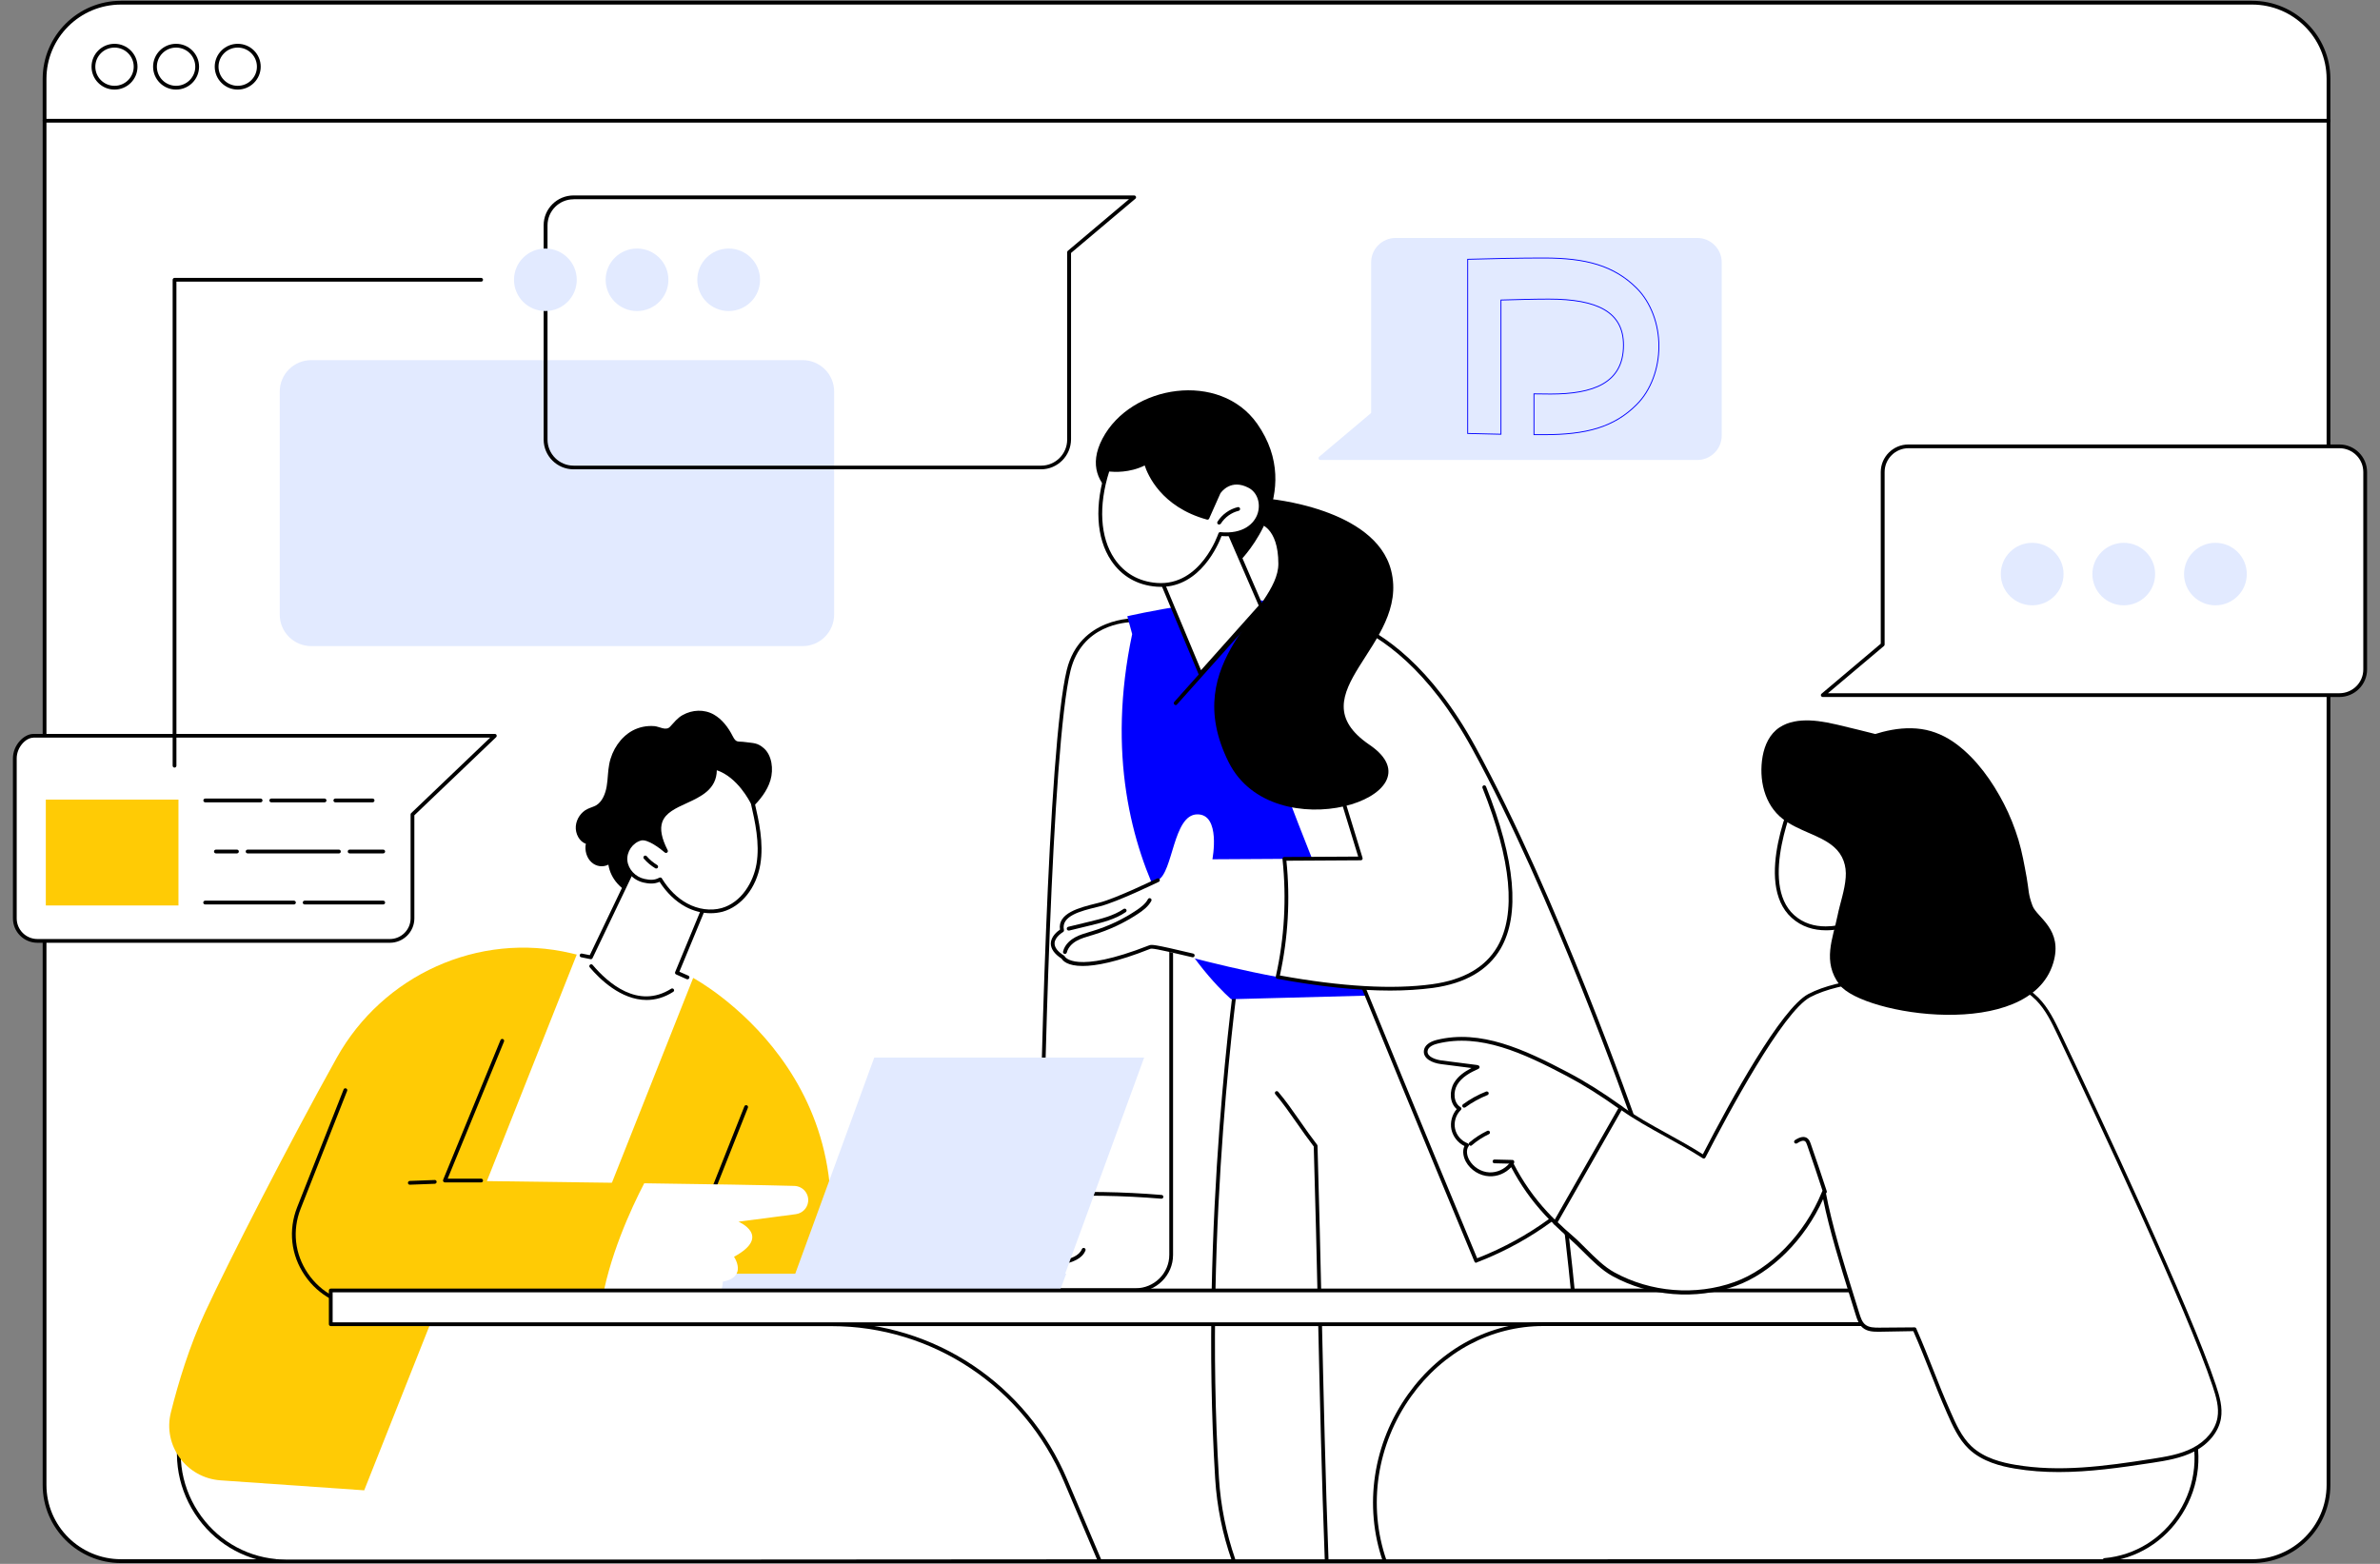 <?xml version="1.0" encoding="UTF-8"?> <svg xmlns="http://www.w3.org/2000/svg" xmlns:xlink="http://www.w3.org/1999/xlink" version="1.1" id="Calque_1" x="0px" y="0px" viewBox="0 0 1200 788.57" xml:space="preserve"><rect x="0" y="0" width="1200" height="788.57" fill="#808080" stroke="none"/> <style type="text/css"> .st0{fill:#FFFFFF;} .st1{fill:#E2EAFF;} .st2{fill:#FFCB05;} .st3{fill:#0000FF;} .st4{fill:none;stroke:#0000FF;stroke-width:0.446;stroke-miterlimit:10;} </style> <g transform="translate(-828 -394)"> <g> <g> <g> <g> <path class="st0" d="M1963.47,1181.22H889.03c-21.31,0-38.56-17.22-38.56-38.4V433.75c0-21.22,17.29-38.4,38.56-38.4h1074.44 c21.31,0,38.56,17.22,38.56,38.4v709.03C2002.08,1164,1984.78,1181.22,1963.47,1181.22z"></path> <path d="M1963.47,1182.17H889.03c-21.79,0-39.51-17.65-39.51-39.34V433.75c0-21.7,17.72-39.35,39.51-39.35h1074.44 c21.79,0,39.51,17.65,39.51,39.35v709.03C2003.03,1164.52,1985.26,1182.17,1963.47,1182.17z M889.03,396.3 c-20.75,0-37.61,16.79-37.61,37.45v709.03c0,20.66,16.86,37.45,37.61,37.45h1074.44c20.75,0,37.61-16.79,37.61-37.45V433.75 c0-20.66-16.86-37.45-37.61-37.45H889.03z"></path> <path d="M2002.08,455.83H850.47c-0.52,0-0.95-0.43-0.95-0.95c0-0.52,0.43-0.95,0.95-0.95h1151.61c0.52,0,0.95,0.43,0.95,0.95 C2003.03,455.4,2002.59,455.83,2002.08,455.83z"></path> <path d="M885.74,439.17c-6.4,0-11.59-5.17-11.59-11.54c0-6.37,5.19-11.54,11.59-11.54c6.4,0,11.59,5.17,11.59,11.54 C897.33,434.01,892.14,439.17,885.74,439.17z M885.74,417.99c-5.36,0-9.68,4.35-9.68,9.64c0,5.34,4.37,9.64,9.68,9.64 c5.36,0,9.68-4.35,9.68-9.64C895.43,422.3,891.06,417.99,885.74,417.99z"></path> <path d="M916.78,439.17c-6.4,0-11.59-5.17-11.59-11.54c0-6.37,5.19-11.54,11.59-11.54c6.4,0,11.59,5.17,11.59,11.54 C928.37,434.01,923.18,439.17,916.78,439.17z M916.78,417.99c-5.36,0-9.68,4.35-9.68,9.64c0,5.34,4.37,9.64,9.68,9.64 c5.36,0,9.68-4.35,9.68-9.64C926.47,422.3,922.14,417.99,916.78,417.99z"></path> <path d="M947.86,439.17c-6.4,0-11.59-5.17-11.59-11.54c0-6.37,5.19-11.54,11.59-11.54c6.4,0,11.59,5.17,11.59,11.54 C959.45,434.01,954.22,439.17,947.86,439.17z M947.86,417.99c-5.36,0-9.68,4.35-9.68,9.64c0,5.34,4.37,9.64,9.68,9.64 c5.36,0,9.68-4.35,9.68-9.64C957.55,422.3,953.18,417.99,947.86,417.99z"></path> <path class="st1" d="M1232.67,719.8H984.96c-8.78,0-15.91-7.1-15.91-15.84V591.43c0-8.74,7.13-15.84,15.91-15.84h247.71 c8.77,0,15.91,7.1,15.91,15.84v112.48C1248.53,712.69,1241.44,719.8,1232.67,719.8z"></path> <path class="st0" d="M1024.55,868.44H846.88c-6.31,0-11.41-5.08-11.41-11.36V776.4c0-6.28,5.1-11.36,9.29-11.36h232.75 l-41.54,39.69v52.34C1035.97,863.36,1030.87,868.44,1024.55,868.44z"></path> <path d="M1024.55,869.39H846.88c-6.83,0-12.36-5.51-12.36-12.31V776.4c0-6.8,5.62-12.31,10.25-12.31h232.75 c0.39,0,0.74,0.21,0.86,0.6c0.13,0.34,0.04,0.78-0.22,1.03l-41.24,39.39v51.96C1036.92,863.88,1031.39,869.39,1024.55,869.39z M844.76,765.99c-3.76,0-8.34,4.82-8.34,10.42v80.67c0,5.73,4.67,10.42,10.46,10.42h177.68c5.75,0,10.46-4.69,10.46-10.42 v-52.39c0-0.26,0.09-0.52,0.3-0.69l39.82-38.05H844.76V765.99z"></path> <path class="st2" d="M917.98,850.58h-66.88V797.2h66.88V850.58z"></path> <path d="M959.41,798.57h-27.93c-0.52,0-0.95-0.43-0.95-0.95c0-0.52,0.43-0.95,0.95-0.95h27.93c0.52,0,0.95,0.43,0.95,0.95 C960.36,798.14,959.93,798.57,959.41,798.57z"></path> <path d="M991.66,798.57h-26.89c-0.52,0-0.95-0.43-0.95-0.95c0-0.52,0.43-0.95,0.95-0.95h26.89c0.52,0,0.95,0.43,0.95,0.95 C992.61,798.14,992.18,798.57,991.66,798.57z"></path> <path d="M1015.87,798.57h-18.8c-0.52,0-0.95-0.43-0.95-0.95c0-0.52,0.43-0.95,0.95-0.95h18.8c0.52,0,0.95,0.43,0.95,0.95 C1016.82,798.14,1016.38,798.57,1015.87,798.57z"></path> <path d="M947.48,824.32h-10.63c-0.52,0-0.95-0.43-0.95-0.95c0-0.52,0.43-0.95,0.95-0.95h10.63c0.52,0,0.95,0.43,0.95,0.95 C948.43,823.89,947.99,824.32,947.48,824.32z"></path> <path d="M998.92,824.32h-46.08c-0.52,0-0.95-0.43-0.95-0.95c0-0.52,0.43-0.95,0.95-0.95h46.04c0.52,0,0.95,0.43,0.95,0.95 C999.83,823.89,999.44,824.32,998.92,824.32z"></path> <path d="M1021.23,824.32h-16.95c-0.52,0-0.95-0.43-0.95-0.95c0-0.52,0.43-0.95,0.95-0.95h16.95c0.52,0,0.95,0.43,0.95,0.95 C1022.18,823.89,1021.74,824.32,1021.23,824.32z"></path> <path d="M976.22,850.06h-44.79c-0.52,0-0.95-0.43-0.95-0.95c0-0.51,0.43-0.95,0.95-0.95h44.79c0.52,0,0.95,0.43,0.95,0.95 C977.17,849.63,976.74,850.06,976.22,850.06z"></path> <path d="M1021.23,850.06h-39.64c-0.52,0-0.95-0.43-0.95-0.95c0-0.51,0.43-0.95,0.95-0.95h39.64c0.52,0,0.95,0.43,0.95,0.95 C1022.18,849.63,1021.74,850.06,1021.23,850.06z"></path> <path class="st0" d="M1790.29,619.07h217.23c7.17,0,13.01,5.81,13.01,12.96v99.57c0,7.14-5.84,12.96-13.01,12.96h-260.46 l30.22-25.48v-87.04C1777.28,624.84,1783.11,619.07,1790.29,619.07z"></path> <path d="M2007.52,745.46h-260.46c-0.39,0-0.78-0.26-0.91-0.61c-0.13-0.39-0.04-0.78,0.26-1.03l29.87-25.23v-86.57 c0-7.66,6.27-13.9,13.96-13.9h217.28c7.69,0,13.96,6.24,13.96,13.9v99.57C2021.49,739.21,2015.22,745.46,2007.52,745.46z M1749.65,743.56h257.87c6.66,0,12.06-5.38,12.06-12.01v-99.53c0-6.63-5.4-12.01-12.06-12.01h-217.23 c-6.66,0-12.06,5.38-12.06,12.01v87c0,0.26-0.13,0.56-0.35,0.73L1749.65,743.56z"></path> <path class="st1" d="M1960.84,683.47c0,8.7-7.09,15.76-15.82,15.76c-8.74,0-15.82-7.05-15.82-15.76 c0-8.7,7.09-15.76,15.82-15.76C1953.75,667.71,1960.84,674.76,1960.84,683.47z"></path> <path class="st1" d="M1914.62,683.47c0,8.7-7.08,15.76-15.82,15.76c-8.74,0-15.82-7.05-15.82-15.76 c0-8.7,7.08-15.76,15.82-15.76C1907.54,667.71,1914.62,674.76,1914.62,683.47z"></path> <path class="st1" d="M1868.45,683.47c0,8.7-7.09,15.76-15.82,15.76c-8.74,0-15.82-7.05-15.82-15.76 c0-8.7,7.08-15.76,15.82-15.76C1861.37,667.71,1868.45,674.76,1868.45,683.47z"></path> <path d="M1352.89,630.65H1117.2c-8.3,0-15.09-6.72-15.09-15.02V507.57c0-8.27,6.74-15.02,15.09-15.02h282.64 c0.39,0,0.78,0.26,0.91,0.6c0.13,0.39,0.04,0.77-0.26,1.03l-32.47,27.38v93.97C1367.98,623.89,1361.19,630.65,1352.89,630.65z M1117.2,494.49c-7.26,0-13.14,5.9-13.14,13.13v108.05c0,7.23,5.92,13.13,13.14,13.13h235.73c7.26,0,13.14-5.9,13.14-13.13 v-94.49c0-0.26,0.13-0.56,0.35-0.73l30.82-26H1117.2V494.49z"></path> <path class="st1" d="M1683.73,625.95h-189.95c-0.39,0-0.78-0.26-0.91-0.6c-0.13-0.39-0.04-0.77,0.26-1.03l26.2-22.08V526.3 c0-6.8,5.54-12.31,12.37-12.31h152.04c6.83,0,12.36,5.51,12.36,12.31v87.34C1696.09,620.44,1690.56,625.95,1683.73,625.95z"></path> <path class="st1" d="M1211.22,535.08c0,8.7-7.09,15.76-15.82,15.76s-15.82-7.05-15.82-15.76c0-8.7,7.09-15.76,15.82-15.76 S1211.22,526.38,1211.22,535.08z"></path> <path class="st1" d="M1165.01,535.08c0,8.7-7.08,15.76-15.82,15.76c-8.74,0-15.82-7.05-15.82-15.76 c0-8.7,7.08-15.76,15.82-15.76C1157.93,519.33,1165.01,526.38,1165.01,535.08z"></path> <path class="st1" d="M1118.8,535.08c0,8.7-7.08,15.76-15.82,15.76c-8.74,0-15.82-7.05-15.82-15.76 c0-8.7,7.08-15.76,15.82-15.76C1111.71,519.33,1118.8,526.38,1118.8,535.08z"></path> <path d="M916,781.05c-0.52,0-0.95-0.43-0.95-0.95V535.08c0-0.52,0.43-0.95,0.95-0.95h154.59c0.52,0,0.95,0.43,0.95,0.95 c0,0.52-0.43,0.95-0.95,0.95H916.95v244.08C916.95,780.62,916.52,781.05,916,781.05z"></path> <path class="st0" d="M1450.03,1180.83h189c-22.91-19.59-42.88-39.48-51.96-55.7c-28.53-50.75-35.88-224.96-35.88-224.96 l-99.13-17.13c0,0-18.41,125.52-10.38,256.43c0.87,14.16,3.72,27.98,8.3,41.07L1450.03,1180.83z"></path> <path d="M1449.94,1181.48c-0.39,0-0.78-0.26-0.91-0.65c-4.67-13.35-7.48-27.25-8.34-41.33 c-7.96-129.49,10.2-255.35,10.38-256.6c0.09-0.51,0.56-0.9,1.08-0.82c0.52,0.08,0.86,0.56,0.82,1.08 c-0.17,1.25-18.33,126.95-10.37,256.22c0.86,13.9,3.63,27.64,8.21,40.81c0.17,0.47-0.09,1.03-0.61,1.2 C1450.15,1181.44,1450.03,1181.48,1449.94,1181.48z"></path> <path class="st0" d="M1497.06,1179.58l134.71-0.99c-9.64-126.21-23.39-262.76-39.04-284.93l-127.83-0.43l-3.5,37.97l30,40.29 L1497.06,1179.58z"></path> <path d="M1496.89,1181.14c-0.52,0-0.95-0.39-0.95-0.9c-1.51-39.86-2.51-82.74-3.42-124.23c-0.65-27.98-1.3-56.91-2.12-83.9 c-2.98-3.87-5.83-7.92-8.56-11.84c-3.67-5.25-7.13-10.2-10.81-14.51c-0.35-0.39-0.3-0.99,0.08-1.33c0.39-0.34,1-0.3,1.34,0.09 c3.76,4.39,7.22,9.38,10.94,14.68c2.77,4,5.66,8.1,8.69,12.01c0.13,0.17,0.17,0.35,0.21,0.56c0.82,27.12,1.47,56.13,2.12,84.24 c0.95,41.5,1.9,84.37,3.42,124.19C1497.88,1180.66,1497.45,1181.09,1496.89,1181.14 C1496.93,1181.14,1496.93,1181.14,1496.89,1181.14z"></path> <path d="M1631.33,1173.09c-0.48,0-0.91-0.39-0.95-0.86c-1.08-13.39-2.07-26.95-3.07-40.08 c-5.75-76.54-11.19-148.86-28.96-224.79c-0.52-1.03-1-2.24-1.47-3.44c-0.48-1.21-1-2.45-1.47-3.4 c-0.35-0.65-0.78-1.34-1.3-2.07c-0.91-1.33-1.94-2.84-2.29-4.61c-0.13-0.51,0.21-1.03,0.74-1.12c0.52-0.13,1.04,0.21,1.12,0.73 c0.3,1.38,1.16,2.67,2.03,3.91c0.52,0.73,1.04,1.51,1.43,2.28c0.52,1.03,1.04,2.33,1.51,3.57c0.47,1.21,0.99,2.45,1.47,3.4 c0.04,0.09,0.04,0.13,0.08,0.22c17.81,76.15,23.3,148.55,29.05,225.18c0.99,13.09,1.99,26.65,3.07,40.04 c0.04,0.51-0.35,0.99-0.86,1.03C1631.38,1173.09,1631.33,1173.09,1631.33,1173.09z"></path> <path class="st0" d="M1400.44,706.71c0,0-27.15-0.99-33.59,25.23c-9.77,39.43-13.7,222.81-14.01,276.66 c-0.04,7.19-5.88,13.04-13.1,13.09c-16.13,0.13-41.46,3.36-40.68,22.9h101.5c9.9,0,17.94-7.97,17.94-17.82V836.28 L1400.44,706.71z"></path> <path d="M1400.57,1045.49h-101.55c-0.52,0-0.95-0.39-0.95-0.9c-0.21-5.34,1.43-9.86,4.93-13.47 c8.09-8.44,24.43-10.29,36.7-10.38c6.66-0.04,12.1-5.51,12.15-12.14c0.35-57.86,4.5-238.27,14.05-276.88 c6.57-26.65,34.28-25.96,34.58-25.91c0.47,0,0.86,0.34,0.91,0.82l18.07,129.53c0,0.04,0,0.09,0,0.13v190.48 C1419.46,1037.1,1410.99,1045.49,1400.57,1045.49z M1299.93,1043.6h100.64c9.38,0,16.99-7.57,16.99-16.87v-190.4l-17.94-128.67 c-4.54,0.04-26.2,1.55-31.86,24.49c-9.51,38.44-13.66,218.68-14.01,276.45c-0.04,7.66-6.35,13.99-14.05,14.04 c-11.93,0.08-27.71,1.85-35.36,9.81C1301.45,1035.46,1299.98,1039.21,1299.93,1043.6z"></path> <path d="M1340.14,1045.15c-0.35,0-0.69-0.21-0.87-0.56c-1.43-3.06,0.26-6.54,2.59-8.44c2.38-1.89,5.36-2.58,8-3.23l13.83-3.27 c4.28-1.03,8.43-2.41,9.81-5.81c0.22-0.47,0.74-0.73,1.26-0.51c0.48,0.21,0.74,0.73,0.52,1.25c-1.69,4.17-6.35,5.81-11.15,6.93 l-13.84,3.27c-2.46,0.61-5.23,1.25-7.26,2.84c-1.73,1.38-3.03,4-2.07,6.16c0.21,0.47,0,1.03-0.48,1.25 C1340.44,1045.1,1340.27,1045.15,1340.14,1045.15z"></path> <path d="M1413.63,998.44c-0.04,0-0.04,0-0.09,0c-19.58-1.64-39.47-1.94-59.1-0.95c-0.52,0.04-0.99-0.39-0.99-0.9 c-0.04-0.52,0.39-0.99,0.91-0.99c19.71-0.99,39.69-0.69,59.36,0.95c0.52,0.04,0.91,0.52,0.86,1.03 C1414.53,998.06,1414.1,998.44,1413.63,998.44z"></path> <path class="st3" d="M1555.12,895.04l-106.35,2.8c0,0-75.48-63.24-49.93-184.11l-2.46-9c0,0,51.92-12.05,75.26-6.89 c0,0,8.77,7.92,11.71,17.95C1486.25,725.87,1555.12,895.04,1555.12,895.04z"></path> <path class="st0" d="M1572.28,1029.78c0,0-87.8-212.65-96.1-237.58c-8.3-24.93-7.74-73.05,5.19-89.28 c0,0,47.98-7.92,89.66,67.97c41.67,75.89,81.36,189.84,81.36,189.84S1631.94,1006.79,1572.28,1029.78z"></path> <path class="st0" d="M1508.78,707.7c17.42,7.1,40.64,23.93,62.21,63.19c41.67,75.89,81.36,189.84,81.36,189.84 s-20.41,46.06-80.06,69.05c0,0-30.87-74.08-56.76-137.62L1508.78,707.7z"></path> <path d="M1572.28,1030.73c-0.39,0-0.74-0.22-0.87-0.61c-0.3-0.73-31.17-74.82-56.76-137.66c-0.21-0.47,0.04-1.03,0.52-1.25 c0.48-0.22,1.04,0.04,1.25,0.51c24.08,59.15,52.87,128.33,56.37,136.76c55.29-21.65,76.52-63.71,78.51-67.89 c-2.51-7.15-41.16-116.48-81.19-189.32c-22-40.04-45.69-56.22-61.73-62.76c-0.48-0.22-0.74-0.73-0.52-1.25 c0.22-0.47,0.74-0.73,1.26-0.52c16.3,6.67,40.42,23.07,62.68,63.62c41.24,75.08,81.06,188.85,81.45,189.97 c0.08,0.21,0.08,0.47-0.04,0.69c-0.22,0.47-21.23,46.71-80.63,69.56C1572.5,1030.73,1572.37,1030.73,1572.28,1030.73z"></path> <path class="st0" d="M1576.3,790.91c-13.36-33.53-88.1-48.43-88.1-48.43l25.85,84.37l-38.56,0.22 c2.16,19.84,0.99,40.08-3.37,59.53c25.42,4.69,54.17,7.88,78.12,4.61C1606.82,883.46,1589.66,824.4,1576.3,790.91z"></path> <path class="st0" d="M1475.53,827.07l-36.23,0.21c0,0,4.41-22.9-7.74-22.64c-12.14,0.26-12.02,29.19-19.75,33.19 c0,0-20.75,10.12-29.31,12.27c-8.56,2.15-20.92,4.61-19.02,13.13c0,0-10.94,6.24,0.47,13.52c0,0,4.37,10.29,43.62-5.04 c1.55-0.61,29.96,8.52,64.59,14.94C1476.53,867.11,1477.65,846.92,1475.53,827.07z"></path> <path d="M1373.9,881.09c-7.74,0-10.07-2.67-10.63-3.7c-3.68-2.37-5.49-4.99-5.45-7.71c0.09-3.49,3.29-6.03,4.63-6.93 c-1.3-8.35,9.9-11.11,18.16-13.17l1.69-0.43c8.38-2.11,28.92-12.1,29.14-12.18c0.48-0.22,1.04-0.04,1.25,0.43 c0.22,0.47,0.04,1.04-0.43,1.25c-0.87,0.43-20.97,10.16-29.53,12.31l-1.69,0.43c-8.13,1.98-18.2,4.48-16.6,11.58 c0.09,0.39-0.09,0.82-0.48,1.03c-0.04,0.04-4.19,2.46-4.24,5.68c-0.04,2.07,1.56,4.18,4.8,6.2c0.17,0.09,0.3,0.26,0.35,0.43 c0.04,0.09,4.97,9.08,42.36-5.56c1.38-0.56,1.94-0.77,22.39,4.09c0.52,0.13,0.82,0.65,0.69,1.16 c-0.13,0.51-0.65,0.82-1.17,0.69c-18.94-4.52-20.4-4.52-21.22-4.22C1391.06,879.16,1380.51,881.09,1373.9,881.09z"></path> <path d="M1364.91,875.02c-0.09,0-0.13,0-0.22-0.04c-0.52-0.13-0.82-0.65-0.69-1.16c0.91-3.87,4.19-6.16,6.1-7.19 c2.25-1.25,4.76-1.94,7.13-2.67c0.48-0.13,0.95-0.26,1.43-0.43c7.91-2.37,15.39-5.9,22.22-10.46c2.33-1.55,4.67-3.31,5.92-5.68 c0.26-0.47,0.82-0.65,1.3-0.39c0.48,0.26,0.65,0.82,0.39,1.29c-1.47,2.75-4.02,4.69-6.53,6.37 c-7.01,4.69-14.66,8.27-22.74,10.72c-0.47,0.13-0.95,0.3-1.43,0.43c-2.29,0.69-4.67,1.38-6.74,2.5 c-2.72,1.46-4.58,3.66-5.14,5.94C1365.73,874.77,1365.34,875.02,1364.91,875.02z"></path> <path d="M1366.81,863.23c-0.43,0-0.82-0.3-0.91-0.73c-0.13-0.52,0.17-1.03,0.69-1.16l10.85-2.63 c5.62-1.38,12.02-2.88,17.08-6.37c0.43-0.3,1.04-0.17,1.34,0.26c0.3,0.43,0.17,1.03-0.26,1.33 c-5.32,3.66-11.89,5.25-17.68,6.67l-10.85,2.63C1366.98,863.23,1366.9,863.23,1366.81,863.23z"></path> <path d="M1528.88,893.49c-16.38,0-35.4-1.98-56.89-5.94c-0.26-0.04-0.48-0.21-0.6-0.43c-0.13-0.21-0.17-0.47-0.13-0.73 c4.37-19.5,5.49-39.43,3.37-59.23c-0.04-0.26,0.04-0.51,0.21-0.73c0.17-0.21,0.43-0.3,0.69-0.3l37.27-0.21l-25.51-83.12 c-0.17-0.52,0.13-1.03,0.65-1.21c0.52-0.17,1.04,0.13,1.21,0.65L1515,826.6c0.09,0.3,0.04,0.6-0.13,0.82 c-0.17,0.26-0.48,0.38-0.78,0.38l-37.48,0.22c1.99,19.33,0.87,38.79-3.29,57.86c31.04,5.64,56.89,7.15,76.87,4.39 c15.65-2.15,26.67-8.48,32.72-18.81c9.68-16.49,7.18-43.48-7.44-80.16c-0.17-0.47,0.04-1.03,0.52-1.25 c0.48-0.17,1.04,0.04,1.26,0.51c14.83,37.24,17.29,64.79,7.35,81.83c-6.4,10.89-17.85,17.52-34.11,19.76 C1543.84,893.02,1536.66,893.49,1528.88,893.49z"></path> <path d="M1442.03,671.63c2.77,1.46,11.8,4.52,11.8,4.52s32.64-33.45,8.04-68.49c-18.72-26.65-63.59-19.84-77.99,7.49 c-14.39,27.33,22.13,36.89,22.13,36.89L1442.03,671.63z"></path> <path class="st0" d="M1443.93,653.59l19.89,45.93l-30.52,34.18l-23.65-56.57L1443.93,653.59z"></path> <path d="M1433.3,734.65c-0.04,0-0.09,0-0.17,0c-0.3-0.04-0.6-0.26-0.74-0.56l-23.64-56.57c-0.17-0.43-0.04-0.9,0.35-1.16 l34.28-23.55c0.22-0.17,0.52-0.22,0.82-0.13c0.26,0.09,0.52,0.26,0.6,0.52l19.89,45.93c0.13,0.34,0.08,0.73-0.17,0.99 l-30.52,34.18C1433.81,734.52,1433.56,734.65,1433.3,734.65z M1410.82,677.48l22.74,54.45l29.09-32.59l-19.19-44.3 L1410.82,677.48z"></path> <path d="M1420.8,749.54c-0.22,0-0.43-0.09-0.65-0.26c-0.39-0.34-0.43-0.95-0.09-1.34l43.62-48.86 c0.35-0.39,0.95-0.43,1.34-0.09c0.39,0.34,0.43,0.95,0.08,1.33l-43.62,48.86C1421.32,749.46,1421.06,749.54,1420.8,749.54z"></path> <path class="st0" d="M1436.76,655.1l5.71-12.79c0,0,5.45-8.57,15.61-3.14c10.16,5.42,7.09,26.22-14.83,24.11 c0,0-8.86,27.42-32.03,25.61c-23.13-1.76-35.15-26.3-24.6-58.2c0,0,9.99,1.72,19.11-3.4 C1405.67,627.29,1410.13,647.74,1436.76,655.1z"></path> <path d="M1413.33,689.92c-0.74,0-1.47-0.04-2.21-0.09c-9.68-0.73-17.6-5.29-22.87-13.17c-7.61-11.32-8.52-28.2-2.55-46.28 c0.13-0.43,0.6-0.73,1.08-0.65c0.09,0,9.77,1.59,18.46-3.27c0.26-0.13,0.56-0.17,0.87-0.04c0.26,0.13,0.48,0.39,0.56,0.65 c0.04,0.22,4.54,19.59,29.57,26.86l5.36-12.01c0-0.04,0.04-0.09,0.09-0.13c0.04-0.09,6.05-9.26,16.86-3.44 c4.97,2.67,7.26,8.95,5.45,14.94c-1.82,5.98-8.04,11.92-20.1,11.02C1442.29,668.53,1433.25,689.92,1413.33,689.92z M1387.26,631.77c-5.49,17.22-4.58,33.19,2.59,43.87c4.93,7.36,12.32,11.62,21.44,12.31c22.09,1.68,30.96-24.71,31.04-24.97 c0.13-0.43,0.56-0.69,0.99-0.65c11.37,1.12,17.21-4.22,18.85-9.6c1.55-5.12-0.35-10.46-4.54-12.7 c-8.95-4.78-13.83,2.02-14.31,2.75l-5.66,12.7c-0.17,0.43-0.65,0.65-1.12,0.52c-23.13-6.37-29.92-22.77-31.39-27.29 C1397.5,632.5,1389.76,632.02,1387.26,631.77z"></path> <path d="M1442.68,658.5c-0.17,0-0.35-0.04-0.52-0.13c-0.43-0.26-0.56-0.86-0.3-1.29c2.29-3.66,6.01-6.33,10.2-7.36 c0.52-0.13,1.04,0.17,1.17,0.69c0.13,0.52-0.17,1.03-0.69,1.16c-3.72,0.9-7.01,3.31-9.04,6.54 C1443.28,658.33,1442.98,658.5,1442.68,658.5z"></path> <path d="M1467.15,645.46c0,0,54.21,4.56,62.25,36.16c9.68,37.97-48.98,62.03-10.89,87.95c38.09,25.91-48.5,53.85-71.03,8.74 c-25.68-51.48,25.07-76.19,25.07-100c0-18.73-9.68-20.19-9.68-20.19L1467.15,645.46z"></path> <path class="st0" d="M1382.54,1180.27l-17.25-39.65c-20.23-47.87-66.74-78.91-118.28-78.91H937.27l-16.17,47.35 c-12.06,35.38,13.96,71.33,51.05,71.33h230.63L1382.54,1180.27z"></path> <path d="M1382.54,1182.17c-0.39,0-0.74-0.21-0.87-0.56l-17.25-40.59c-20.1-47.61-66.18-78.35-117.41-78.35H937.96l-15.91,46.7 c-5.4,15.8-3.29,32.89,5.79,46.84c8.91,13.69,23.21,22.43,39.3,23.94c0.52,0.04,0.91,0.51,0.86,1.03 c-0.04,0.51-0.52,0.9-1.04,0.86c-16.64-1.55-31.47-10.59-40.72-24.79c-9.38-14.46-11.59-32.11-6.01-48.47l16.17-47.35 c0.13-0.39,0.48-0.65,0.91-0.65h309.74c52.01,0,98.78,31.21,119.14,79.51l17.25,40.59c0.22,0.47,0,1.03-0.52,1.25 C1382.8,1182.12,1382.68,1182.17,1382.54,1182.17z"></path> <path class="st0" d="M1179.15,912.39l-1.95-24.58l-58.4-12.48l-84.17,168.57l102.89-3.45L1179.15,912.39z"></path> <path class="st2" d="M1112.05,1052.08l65.45-164.96c0,0,96.53,51.57,62.04,164.96H1112.05z"></path> <path d="M1174.22,1028.7c-0.13,0-0.22,0-0.35-0.08c-0.47-0.17-0.73-0.73-0.52-1.25l29.96-75.5c0.17-0.47,0.74-0.73,1.25-0.52 c0.48,0.17,0.74,0.73,0.52,1.25l-29.96,75.5C1174.99,1028.49,1174.61,1028.7,1174.22,1028.7z"></path> <path class="st2" d="M1118.8,875.33l-107.17,270.16l-72.41-5.03c-17.25-1.21-29.22-17.57-25.07-34.22 c3.76-15.07,9.34-33.45,17.38-50.8c12.02-25.87,41.98-84.5,66.23-128.02c23.26-41.71,71.46-63.76,118.15-52.77 C1116.89,874.85,1117.85,875.07,1118.8,875.33z"></path> <path class="st1" d="M1359.67,1051h-136.09l45.22-123.72h136.09L1359.67,1051z"></path> <path class="st1" d="M1182.43,1036.24h183.17l-5.92,15.84h-184.12L1182.43,1036.24z"></path> <path class="st2" d="M1052.35,989.28l28.92-70.43l-79.11,24.84l-23.43,59.41c-9.29,23.63,8.08,49.2,33.59,49.37 c37.22,0.26,83.48,0.52,118.67,0.47c3.72-24.71,15.13-49.42,21.83-62.33C1101.5,989.92,1052.35,989.28,1052.35,989.28z"></path> <path d="M1070.59,990.22h-18.29c-0.3,0-0.61-0.17-0.78-0.43c-0.17-0.26-0.22-0.6-0.09-0.9l28.92-70.43 c0.22-0.47,0.74-0.73,1.25-0.51c0.48,0.21,0.74,0.73,0.52,1.25l-28.4,69.13h16.86c0.52,0,0.95,0.43,0.95,0.95 C1071.55,989.83,1071.16,990.22,1070.59,990.22z"></path> <path d="M1124.46,1053.93c-35.58,0-80.62-0.26-112.14-0.51c-12.49-0.09-23.65-6.03-30.65-16.31c-7-10.29-8.39-22.77-3.85-34.35 l23.43-59.41c0.17-0.47,0.73-0.73,1.25-0.52c0.48,0.17,0.73,0.73,0.52,1.25l-23.43,59.41c-4.32,10.98-2.98,22.81,3.63,32.59 c6.66,9.77,17.25,15.41,29.09,15.5c33.46,0.21,82.18,0.52,118.67,0.47l0,0c0.52,0,0.95,0.43,0.95,0.95s-0.43,0.95-0.95,0.95 C1128.87,1053.93,1126.66,1053.93,1124.46,1053.93z"></path> <path class="st0" d="M1228.51,991.99c-15.17-0.43-44.74-0.91-75.69-1.33c-6.7,12.91-18.11,37.62-21.83,62.33 c28.88-0.04,50.23-0.26,52.91-0.9c8.69-2.03,8.52-11.8,8.52-11.8c12.71-2.41,5.67-12.57,5.67-12.57 c19.32-10.5,2.25-17.69,2.25-17.69l28.92-3.79c3.2-0.43,5.75-2.93,6.18-6.11C1236.04,995.95,1232.84,992.12,1228.51,991.99z"></path> <path d="M1034.63,991.38c-0.52,0-0.95-0.39-0.95-0.91c0-0.51,0.39-0.95,0.91-0.99l12.58-0.47c0.56-0.04,0.95,0.39,0.99,0.91 c0,0.51-0.39,0.95-0.91,0.99L1034.63,991.38L1034.63,991.38z"></path> <path d="M1146.81,762.46c-5.83,3.23-10.24,9.6-11.63,16.83c-0.73,3.7-0.65,7.58-1.3,11.28c-0.65,3.75-2.2,7.53-5.1,9.39 c-1.47,0.9-3.16,1.25-4.67,2.02c-3.07,1.51-5.49,4.87-5.79,8.65c-0.3,3.79,1.86,7.79,5.06,8.82c-0.69,3.36,0.43,7.15,2.81,9.3 c2.33,2.2,5.79,2.67,8.56,1.25c1.12,7.32,6.7,13,12.93,15.24c6.18,2.24,51.96-22.17,58.1-33.49c1.69-3.1,2.42-6.98,1.47-10.46 c3.85-3.92,7.57-8.35,9.21-13.9c1.64-5.55,0.74-12.52-3.33-16.1c-3.33-2.88-5.19-2.5-9.33-3.1c-3.81-0.56-4.54,0.61-6.36-2.97 c-2.25-4.48-5.4-8.52-9.42-10.85c-4.93-2.84-10.94-2.54-15.87,0.22c-2.68,1.51-4.24,3.66-6.35,5.9 c-2.03,2.15-5.32-0.13-7.82-0.34C1154.07,759.83,1150.23,760.61,1146.81,762.46z"></path> <path class="st0" d="M1174.61,886.86l-5.32-2.37l12.84-31.04c0,0,4.84-41.32-34.58-22l-21.66,45.33l-3.63-0.73 C1122.21,876.02,1147.81,915.62,1174.61,886.86z"></path> <path d="M1153.98,898.23c-12.97,0-23.78-10.72-28.62-16.45c-0.35-0.39-0.3-0.99,0.13-1.33c0.39-0.34,0.99-0.3,1.34,0.13 c7.61,8.99,22.87,22.56,39.6,11.97c0.43-0.3,1.04-0.13,1.3,0.3c0.3,0.43,0.13,1.03-0.3,1.29 C1162.85,897.07,1158.31,898.23,1153.98,898.23z"></path> <path d="M1174.61,887.81c-0.13,0-0.26-0.04-0.39-0.08l-5.32-2.37c-0.47-0.21-0.69-0.73-0.47-1.25l12.8-30.91 c0.17-1.59,1.47-17.43-7.22-23.55c-5.58-3.92-14.27-3.1-25.72,2.45l-21.53,45.03c-0.17,0.39-0.61,0.61-1.04,0.52l-4.67-0.95 c-0.52-0.09-0.86-0.61-0.73-1.12c0.09-0.52,0.61-0.86,1.12-0.73l3.93,0.78l21.36-44.64c0.08-0.17,0.26-0.35,0.43-0.43 c12.32-6.03,21.74-6.85,27.97-2.45c10.03,7.06,8.08,24.66,8,25.44c0,0.09-0.04,0.17-0.09,0.26l-12.49,30.18l4.49,1.98 c0.48,0.21,0.69,0.77,0.48,1.25C1175.3,887.6,1174.95,887.81,1174.61,887.81z"></path> <path class="st0" d="M1160.9,837.4c3.24,5.3,7.65,9.99,13.1,12.96c5.45,2.97,12.06,4.09,18.03,2.45 c10.03-2.8,16.64-12.87,18.33-23.12c1.73-10.2-0.52-20.66-2.85-30.73c0,0-6.83-14.64-19.11-17.91 c1.38,22.64-39.82,12.27-24.64,42.06c0,0-8.39-7.4-12.8-6.2c-4.76,1.29-8.09,6.24-7.61,11.11c0.52,4.86,4.54,9.04,9.34,10.07 C1155.5,838.65,1158.09,838.95,1160.9,837.4z"></path> <path d="M1186.28,854.49c-4.28,0-8.69-1.12-12.71-3.31c-4.97-2.71-9.47-7.02-13.01-12.53c-2.94,1.29-5.66,0.9-8,0.39 c-5.32-1.16-9.55-5.73-10.07-10.93c-0.56-5.38,3.07-10.72,8.3-12.14c3.07-0.82,7.52,1.76,10.55,3.92 c-1.95-4.82-2.34-8.78-1.17-12.05c1.9-5.42,7.65-8.05,13.27-10.63c7.52-3.45,14.66-6.72,14.09-16.1c0-0.3,0.13-0.6,0.35-0.78 c0.22-0.17,0.56-0.26,0.87-0.17c12.54,3.31,19.41,17.82,19.71,18.42c0.04,0.04,0.04,0.13,0.04,0.17 c2.08,9.04,4.67,20.32,2.85,31.13c-1.99,11.84-9.47,21.18-19.02,23.85C1190.39,854.23,1188.35,854.49,1186.28,854.49z M1160.9,836.46c0.3,0,0.65,0.17,0.82,0.47c3.41,5.6,7.82,9.94,12.75,12.61c5.53,3.02,11.85,3.87,17.33,2.37 c10.07-2.8,16.13-13.26,17.64-22.34c1.73-10.38-0.78-21.4-2.81-30.26c-0.56-1.16-6.75-13.39-17.21-16.92 c-0.13,9.69-8.13,13.35-15.22,16.62c-5.49,2.5-10.64,4.86-12.28,9.51c-1.26,3.53-0.35,8.18,2.72,14.21 c0.22,0.39,0.09,0.9-0.26,1.16c-0.35,0.26-0.87,0.26-1.21-0.04c-2.25-1.98-8.73-6.89-11.93-6.03 c-4.28,1.16-7.35,5.68-6.92,10.11c0.43,4.39,4.07,8.27,8.6,9.26c2.81,0.6,5.06,0.73,7.48-0.6 C1160.6,836.5,1160.77,836.46,1160.9,836.46z"></path> <path d="M1158.87,831.94c-0.17,0-0.35-0.04-0.48-0.13c-2.16-1.29-4.11-2.93-5.75-4.82c-0.35-0.39-0.3-0.99,0.09-1.33 c0.39-0.34,0.99-0.3,1.34,0.08c1.51,1.76,3.29,3.23,5.27,4.44c0.43,0.26,0.61,0.86,0.35,1.29 C1159.52,831.81,1159.22,831.94,1158.87,831.94z"></path> <path class="st0" d="M994.77,1044.72h841.04v17H994.77V1044.72z"></path> <path d="M1835.86,1062.67H994.77c-0.52,0-0.95-0.43-0.95-0.95v-17c0-0.51,0.43-0.95,0.95-0.95h841.04 c0.52,0,0.95,0.43,0.95,0.95v17C1836.81,1062.24,1836.38,1062.67,1835.86,1062.67z M995.72,1060.77h839.14v-15.11H995.72 V1060.77z"></path> <path class="st0" d="M1913.41,1061.72l18.55,48.82c12.92,34.01-11.93,69.61-47.81,69.39c-85.04-0.51-305.51,0-357.9-0.17 c-19.5-56.18,21.27-118.04,79.89-118.04H1913.41z"></path> <path d="M1526.15,1182c-0.39,0-0.78-0.26-0.91-0.65c-9.73-28.07-4.97-59.62,12.75-84.37c16.47-23.03,41.33-36.25,68.18-36.25 h307.28c0.39,0,0.74,0.26,0.91,0.6l18.55,48.82c6.01,15.8,4.32,33.02-4.67,47.27c-8.73,13.91-22.96,22.69-39,24.15 c-0.52,0.04-0.99-0.34-1.04-0.86c-0.04-0.51,0.35-0.99,0.87-1.03c15.43-1.38,29.14-9.86,37.52-23.24 c8.64-13.73,10.29-30.35,4.49-45.59l-18.33-48.21h-306.59c-26.2,0-50.5,12.91-66.62,35.43 c-17.38,24.28-22.05,55.14-12.49,82.65c0.17,0.47-0.09,1.03-0.61,1.21C1526.37,1182,1526.24,1182,1526.15,1182z"></path> <path class="st0" d="M1618.41,935.76c-20.49-10.8-43.32-21.91-65.8-16.4c-2.51,0.6-5.45,1.94-5.75,4.56 c-0.43,3.57,4.19,5.29,7.74,5.77c5.84,0.73,11.67,1.51,17.51,2.24l0.91,0.21c-4.28,1.94-8.65,4.31-11.11,8.35 c-2.42,4.05-2.03,10.16,1.94,12.61c-2.68,2.58-3.93,6.59-3.16,10.25c0.78,3.66,3.5,6.84,7.01,8.09 c-1.65,2.24-1.17,5.46,0.21,7.92c2.21,3.96,6.49,6.63,10.98,6.8c4.32,0.22,8.65-1.89,11.24-5.34 c-0.04-0.13-0.13-0.21-0.17-0.34l0.48-0.08c-0.09,0.13-0.22,0.3-0.3,0.43c4.63,9.13,10.5,17.61,17.42,25.06 c1.47,1.59,3.02,3.14,4.58,4.69l33.11-57.98C1636.56,946.4,1627.75,940.67,1618.41,935.76z"></path> <path d="M1612.18,1011.53c-0.26,0-0.48-0.09-0.65-0.26c-1.86-1.76-3.33-3.27-4.63-4.69c-6.66-7.19-12.37-15.28-16.95-24.02 c-2.85,3.06-6.96,4.78-11.07,4.57c-4.8-0.22-9.42-3.1-11.76-7.32c-1.17-2.11-1.99-5.29-0.74-7.92 c-3.29-1.59-5.79-4.74-6.57-8.35c-0.74-3.62,0.3-7.53,2.68-10.29c-3.68-3.1-3.76-9.26-1.34-13.26c2.03-3.4,5.32-5.64,8.77-7.45 l-15.43-1.98c-4.24-0.56-9.04-2.67-8.56-6.8c0.3-2.5,2.59-4.39,6.44-5.38c22.13-5.46,44.05,4.69,66.45,16.49 c8.52,4.48,17.08,9.86,26.97,16.92c0.43,0.3,0.52,0.91,0.22,1.33c-0.3,0.43-0.91,0.52-1.34,0.22 c-9.82-7.02-18.33-12.35-26.76-16.79c-22.05-11.62-43.62-21.61-65.11-16.31c-1.77,0.43-4.75,1.51-5.01,3.75 c-0.35,2.97,4.2,4.35,6.92,4.73l17.51,2.24c0.04,0,0.09,0,0.13,0l0.91,0.21c0.39,0.09,0.69,0.43,0.74,0.82 c0.04,0.39-0.17,0.78-0.56,0.95c-4.19,1.9-8.39,4.18-10.68,8.01c-2.16,3.57-1.9,9.17,1.65,11.32c0.26,0.17,0.43,0.43,0.43,0.69 c0.04,0.3-0.09,0.6-0.31,0.78c-2.46,2.37-3.59,6.03-2.89,9.38c0.69,3.36,3.2,6.24,6.4,7.4c0.3,0.09,0.52,0.34,0.6,0.61 c0.09,0.3,0.04,0.6-0.13,0.82c-1.51,2.03-0.78,4.99,0.26,6.89c2.03,3.66,6.05,6.16,10.16,6.33c3.8,0.17,7.61-1.55,10.07-4.52 c-0.04-0.21-0.04-0.43,0.09-0.65c0.13-0.26,0.39-0.47,0.69-0.52l0.47-0.09c0.39-0.08,0.78,0.09,0.95,0.43 c0.21,0.3,0.21,0.73,0,1.03c4.54,8.87,10.29,17.05,17.03,24.32c1.3,1.42,2.77,2.88,4.54,4.65c0.39,0.34,0.39,0.95,0,1.33 C1612.66,1011.44,1612.44,1011.53,1612.18,1011.53z"></path> <path d="M1566.23,952.55c-0.3,0-0.56-0.13-0.78-0.39c-0.3-0.43-0.22-1.03,0.21-1.33c3.59-2.63,7.48-4.78,11.63-6.41 c0.47-0.17,1.04,0.04,1.25,0.51c0.21,0.47-0.04,1.04-0.52,1.25c-3.98,1.59-7.74,3.66-11.2,6.2 C1566.62,952.47,1566.4,952.55,1566.23,952.55z"></path> <path d="M1569.51,971.75c-0.26,0-0.52-0.13-0.73-0.34c-0.35-0.39-0.31-0.99,0.08-1.33c2.73-2.33,5.79-4.31,9.04-5.86 c0.48-0.21,1.04-0.04,1.25,0.43c0.22,0.47,0.04,1.03-0.43,1.25c-3.12,1.46-6.01,3.36-8.6,5.6 C1569.95,971.71,1569.73,971.75,1569.51,971.75z"></path> <path d="M1590.48,980.79L1590.48,980.79l-8.99-0.21c-0.52,0-0.95-0.43-0.91-0.99c0-0.52,0.43-0.91,1-0.91l8.99,0.22 c0.52,0,0.95,0.43,0.91,0.99C1591.43,980.41,1591,980.79,1590.48,980.79z"></path> <path class="st0" d="M1944.49,1092.67c-14.09-42.4-69.64-159.19-78.2-177.18c-3.03-6.33-6.14-12.83-11.07-17.78 c-11.33-11.45-29.22-12.27-45.26-11.67c-20.15,0.78-51.79,0.61-69.69,9.99c-14.7,7.75-43.57,62.46-53.26,81.32 c-14.57-9.34-28.83-15.54-41.72-24.75l-33.11,57.98c2.63,2.58,5.4,5.08,8.17,7.49c6.61,5.77,13.49,14.29,21.18,18.51 c18.55,10.2,41.37,12.01,61.26,4.95c19.89-7.1,36.53-26,44.57-45.67l0.22-0.39c3.63,19.41,11.19,42.4,16.94,61.3 c0.69,2.24,1.47,4.61,3.29,6.07c2.16,1.76,5.19,1.81,7.96,1.76c5.83-0.08,11.67-0.21,17.51-0.3 c6.7,15.28,10.59,26.78,17.29,42.06c2.77,6.33,5.71,12.87,10.68,17.6c6.05,5.77,14.48,8.31,22.74,9.69 c22.96,3.87,46.39,0.56,69.39-3.02c7-1.12,14.18-2.28,20.49-5.51c6.35-3.23,11.85-8.91,13.06-15.97 C1947.95,1103.57,1946.22,1097.97,1944.49,1092.67z"></path> <path d="M1866.03,1136.28c-7.44,0-14.83-0.51-22.18-1.76c-6.7-1.12-16.38-3.4-23.22-9.94c-5.19-4.95-8.21-11.84-10.9-17.91 c-3.37-7.66-6.05-14.46-8.64-21.05c-2.55-6.41-5.15-13.04-8.39-20.4l-16.86,0.3c-3.2,0.04-6.27-0.04-8.6-1.98 c-1.95-1.59-2.81-4-3.59-6.54c-0.87-2.88-1.82-5.86-2.77-8.91c-4.93-15.84-10.46-33.71-13.66-49.46 c-9.08,20.32-26.16,37.41-44.14,43.82c-20.1,7.19-43.32,5.29-62.08-4.99c-5.27-2.88-10.12-7.7-14.79-12.35 c-2.29-2.28-4.45-4.39-6.57-6.29c-3.03-2.62-5.71-5.12-8.21-7.53c-0.3-0.3-0.39-0.78-0.17-1.16l33.11-57.99 c0.13-0.21,0.35-0.39,0.61-0.47c0.26-0.04,0.52,0,0.78,0.17c7.13,5.12,14.66,9.26,22.61,13.65c5.92,3.27,12.02,6.63,18.2,10.55 c14.18-27.51,39.51-73.57,53.17-80.8c16.04-8.44,43.14-9.26,62.9-9.86c2.51-0.08,4.93-0.13,7.18-0.21 c16.26-0.6,34.46,0.34,45.95,11.92c5.1,5.12,8.34,12.01,11.24,18.04c19.28,40.5,65.49,138.87,78.24,177.31 c1.9,5.68,3.5,11.28,2.55,16.87c-1.17,6.68-6.22,12.92-13.57,16.66c-6.61,3.36-14.14,4.57-20.8,5.6 C1896.85,1134.13,1881.29,1136.28,1866.03,1136.28z M1793.32,1063.32c0.39,0,0.73,0.21,0.86,0.56 c3.37,7.66,6.05,14.47,8.65,21.05c2.59,6.58,5.27,13.34,8.65,20.96c2.59,5.9,5.53,12.61,10.46,17.3 c6.49,6.2,15.78,8.35,22.22,9.43c22.13,3.74,44.4,0.86,69.08-3.02c6.49-1.03,13.88-2.15,20.23-5.43 c6.83-3.49,11.5-9.21,12.58-15.32c0.91-5.17-0.65-10.51-2.46-15.93c-12.75-38.31-58.92-136.59-78.16-177.1 c-2.94-6.2-6.01-12.61-10.85-17.52c-10.98-11.11-28.66-11.97-44.53-11.36c-2.25,0.09-4.67,0.17-7.22,0.21 c-19.58,0.61-46.39,1.42-62.08,9.64c-13.88,7.32-41.59,59.02-52.87,80.89c-0.13,0.26-0.35,0.43-0.6,0.47 c-0.26,0.09-0.52,0.04-0.78-0.13c-6.4-4.09-12.8-7.62-18.98-11.02c-7.69-4.22-14.96-8.26-21.92-13.13l-32.21,56.43 c2.29,2.24,4.8,4.52,7.61,6.93c2.21,1.89,4.37,4.09,6.66,6.37c4.58,4.56,9.29,9.26,14.35,12.01 c18.29,10.03,40.89,11.88,60.48,4.86c18.16-6.5,35.45-24.19,44.01-45.16l0.21-0.47c0.17-0.39,0.56-0.61,1-0.52 c0.39,0.04,0.73,0.34,0.82,0.78c3.07,16.4,8.95,35.47,14.18,52.26c0.95,3.05,1.86,6.03,2.77,8.91 c0.74,2.32,1.43,4.39,2.98,5.64c1.86,1.51,4.54,1.59,7.35,1.55L1793.32,1063.32L1793.32,1063.32z"></path> <path d="M1748.1,995.9c-0.39,0-0.78-0.26-0.91-0.65c-2.59-7.92-5.27-15.97-8.04-23.89c-0.26-0.78-0.56-1.46-1-1.85 c-0.82-0.6-2.16-0.3-4.06,0.99c-0.43,0.3-1.04,0.17-1.34-0.26c-0.3-0.43-0.17-1.03,0.26-1.33c2.68-1.76,4.8-2.07,6.31-0.91 c0.95,0.73,1.34,1.9,1.64,2.71c2.77,7.92,5.49,15.97,8.09,23.93c0.17,0.52-0.13,1.03-0.61,1.21 C1748.32,995.86,1748.18,995.9,1748.1,995.9z"></path> <path class="st0" d="M1733.96,793.06c0,0-21.31,45.59-2.03,63.02c19.28,17.43,54.29-8.65,54.29-8.65 S1756.31,779.98,1733.96,793.06z"></path> <path d="M1748.71,863.1c-6.23,0-12.28-1.72-17.38-6.33c-19.58-17.74,0.91-62.25,1.82-64.14c0.09-0.17,0.22-0.3,0.39-0.43 c3.37-1.98,7.13-2.37,11.15-1.08c20.41,6.54,41.59,53.85,42.5,55.87c0.17,0.39,0.04,0.86-0.3,1.16 C1785.71,849.03,1766.56,863.1,1748.71,863.1z M1734.7,793.75c-1.68,3.79-19.93,45.55-2.12,61.65 c4.63,4.17,10.2,5.73,15.95,5.73c15.74,0,33.03-11.58,36.49-14.04c-2.73-5.98-22.69-48.26-40.98-54.11 C1740.62,791.9,1737.59,792.16,1734.7,793.75z"></path> <path d="M1863.22,879.67c5.19-17.09-8.21-22.99-10.42-28.93c-2.29-6.16-1.77-7.7-2.94-14.21c-1.17-6.41-2.29-12.79-4.15-19.03 c-1.9-6.24-4.32-12.35-7.31-18.16c-5.84-11.32-13.71-22.47-23.95-30.13c-5.19-3.88-11.19-6.63-17.64-7.58 c-6.62-0.95-13.32-0.21-19.71,1.46c-1.21,0.3-2.38,0.65-3.59,1.03c-5.23-1.33-10.46-2.63-15.69-3.87 c-5.71-1.38-11.46-2.75-17.33-2.97c-5.23-0.17-10.72,0.52-15.22,3.49c-5.01,3.32-7.52,8.87-8.56,14.64 c-1.99,11.36,0.74,24.36,10.25,31.6c3.93,3.02,8.52,4.99,13.01,6.97c4.41,1.94,9.04,3.88,12.71,7.1 c4.54,3.92,6.4,9.47,5.92,15.41c-0.48,6.54-2.81,12.79-4.11,19.2c-2.33,11.49-7.86,23.29,1.08,34.95 C1767.33,905.89,1851.2,919.24,1863.22,879.67z"></path> <path d="M1650.61,1182.17h-262.11c-0.52,0-0.95-0.43-0.95-0.95c0-0.52,0.43-0.95,0.95-0.95h262.11c0.52,0,0.95,0.43,0.95,0.95 C1651.56,1181.74,1651.13,1182.17,1650.61,1182.17z"></path> <path class="st4" d="M1653.21,539.3c-11.46-11.41-25.6-15.2-46.73-15.2c-11.71,0-25.51,0.26-38.47,0.65v87.82 c5.53,0.17,11.15,0.3,16.77,0.39v-67.67c7.05-0.17,16.08-0.47,24.08-0.47c24.64,0,37.7,6.54,37.7,23.2 c0,19.33-15.52,24.67-36.75,24.67c-2.25,0-5.44-0.04-8.38-0.09v20.58c1.73,0,3.41,0,5.06,0c21.18,0,35.28-3.66,46.73-15.2 c7.18-7.15,11.19-18.21,11.19-29.36C1664.45,557.51,1660.39,546.45,1653.21,539.3z"></path> </g> </g> </g> </g> </g> </svg> 